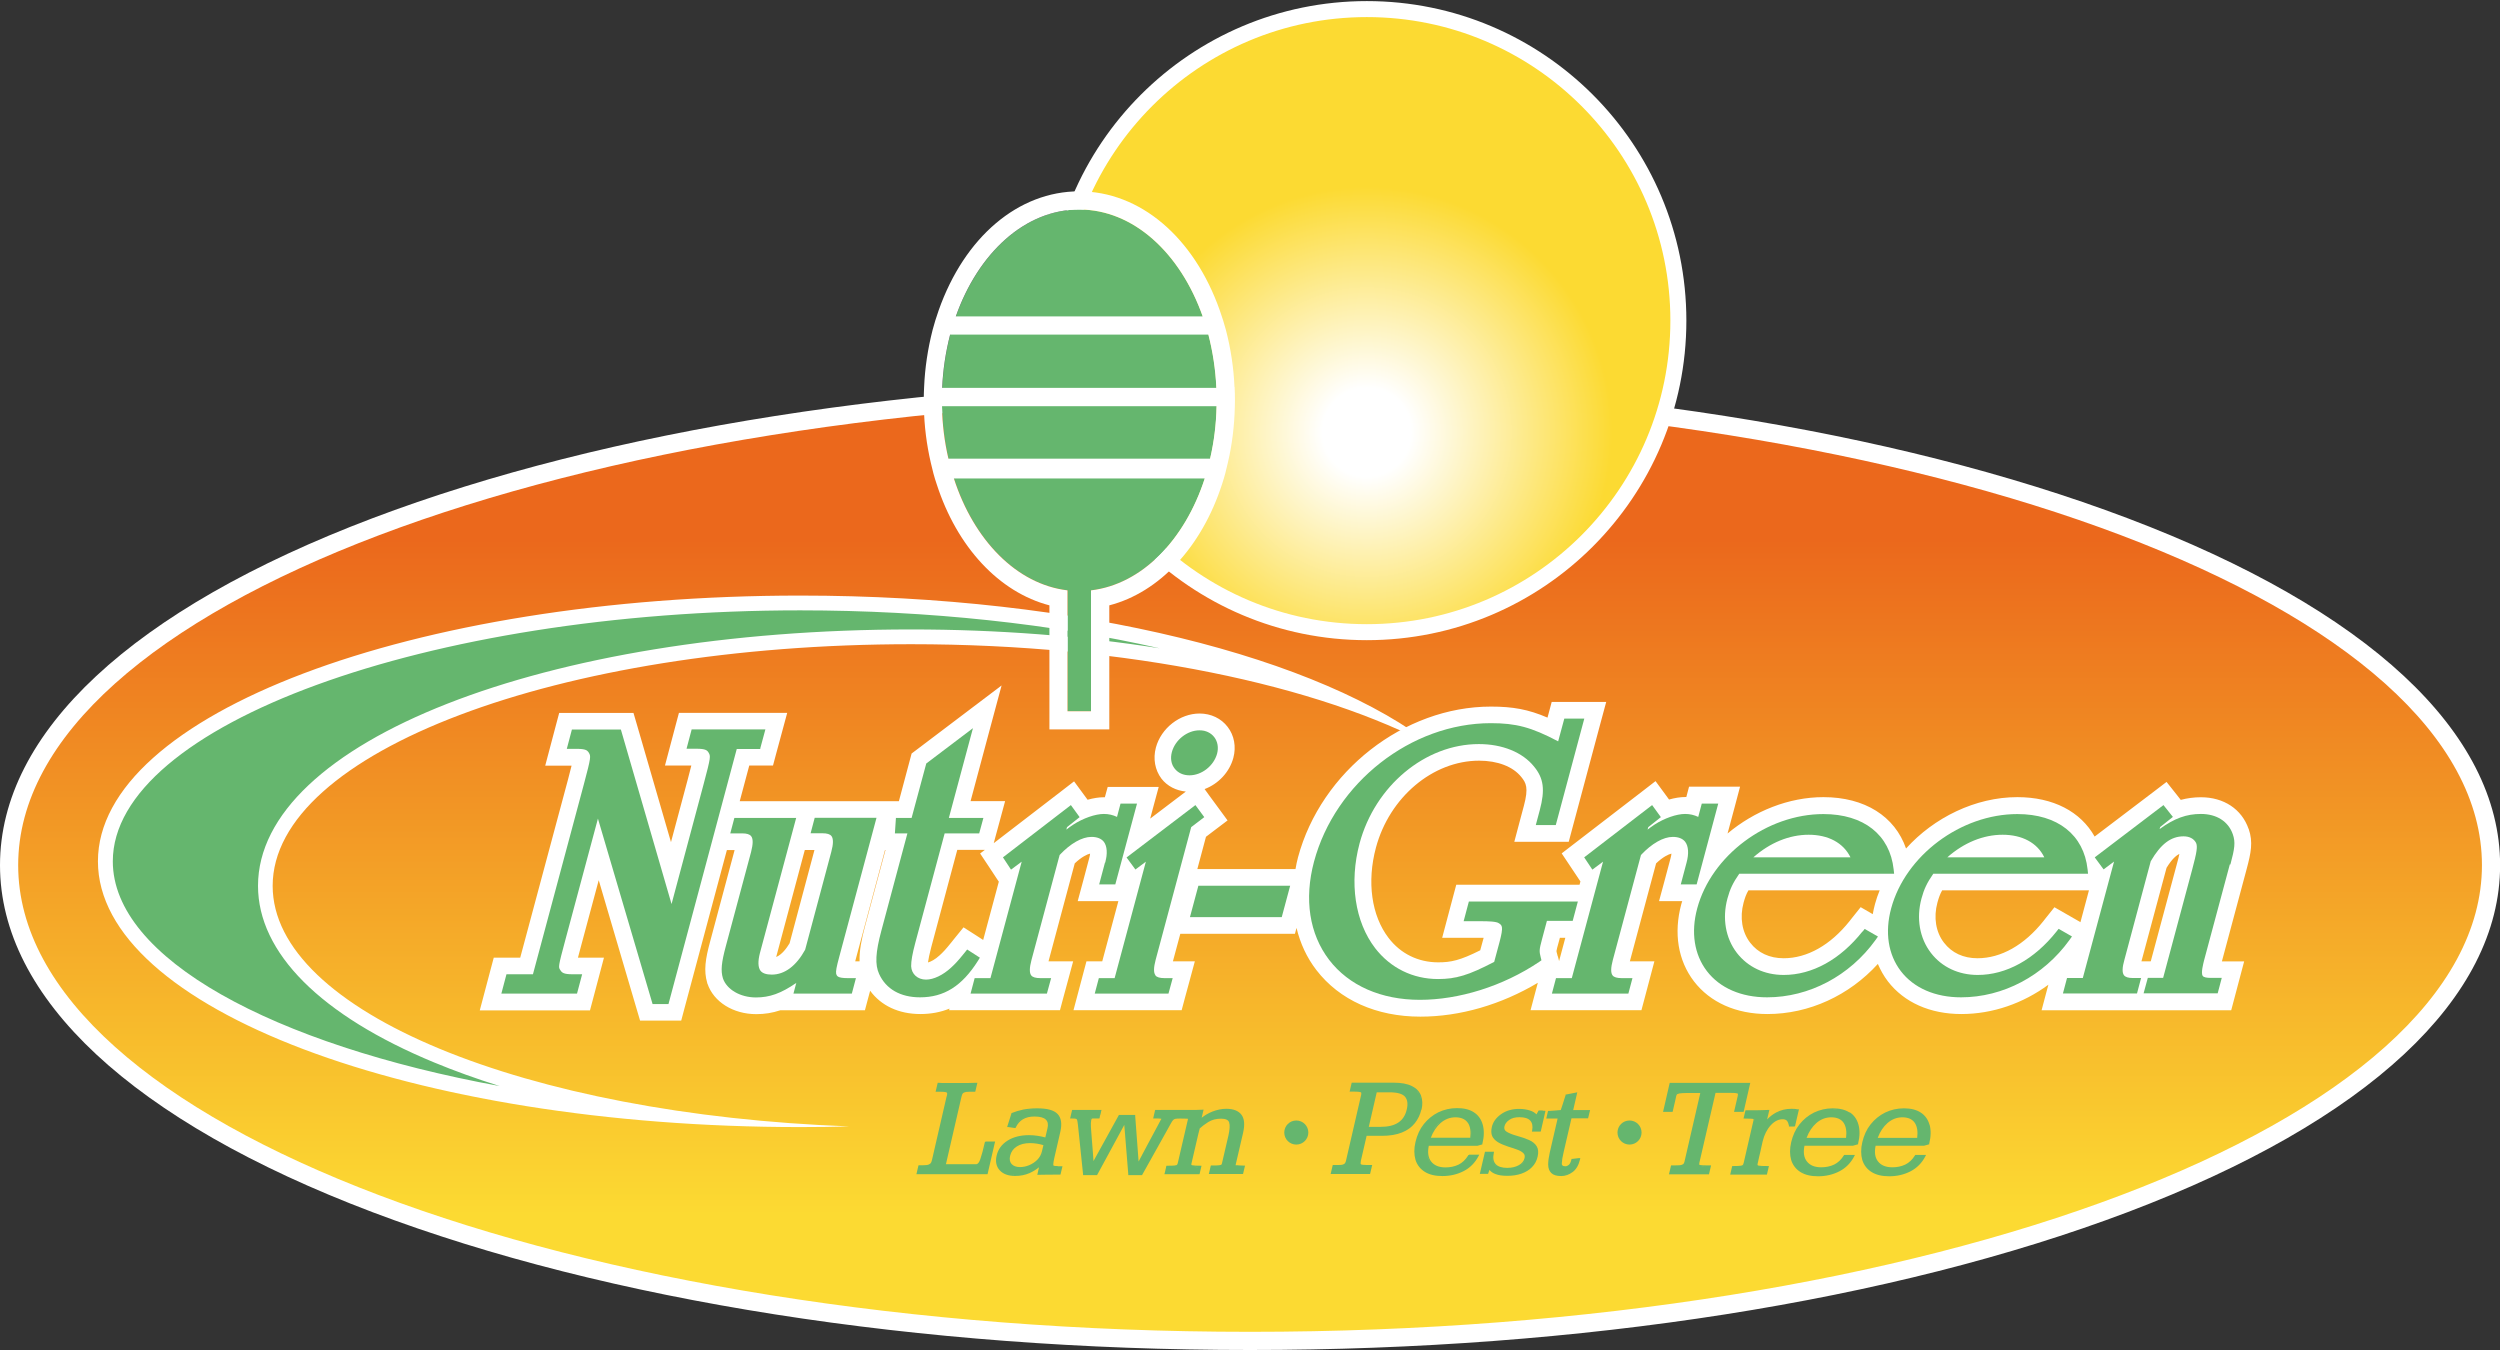 <svg width="250" height="135" viewBox="0 0 250 135" fill="none" xmlns="http://www.w3.org/2000/svg">
<rect x="0" y="0" width="250" height="135" fill="#333333" stroke="none"/>
<g clip-path="url(#clip0_25_9)">
<path d="M125.006 134.091C91.991 134.091 60.941 129.217 37.583 120.366C13.929 111.402 0.909 99.393 0.909 86.52C0.909 73.647 13.929 61.638 37.571 52.673C60.941 43.822 91.991 38.948 124.995 38.948C157.998 38.948 189.06 43.822 212.418 52.673C236.06 61.626 249.08 73.647 249.08 86.52C249.08 99.393 236.06 111.402 212.418 120.366C189.048 129.217 157.998 134.091 124.995 134.091H125.006Z" fill="url(#paint0_linear_25_9)"/>
<path d="M125.006 39.857C193.036 39.857 248.194 60.751 248.194 86.519C248.194 112.288 193.047 133.182 125.006 133.182C56.964 133.182 1.818 112.288 1.818 86.519C1.818 60.751 56.964 39.857 125.006 39.857ZM125.006 38.039C91.888 38.039 60.725 42.936 37.253 51.821C13.236 60.922 0 73.249 0 86.519C0 99.79 13.236 112.118 37.253 121.218C60.725 130.103 91.888 135 125.006 135C158.123 135 189.287 130.103 212.758 121.218C236.787 112.118 250.011 99.801 250.011 86.519C250.011 73.238 236.776 60.922 212.758 51.821C189.287 42.936 158.123 38.039 125.006 38.039Z" fill="white"/>
<path d="M136.685 63.217C153.89 63.217 167.837 49.269 167.837 32.063C167.837 14.857 153.89 0.909 136.685 0.909C119.48 0.909 105.533 14.857 105.533 32.063C105.533 49.269 119.48 63.217 136.685 63.217Z" fill="url(#paint1_radial_25_9)" stroke="white" stroke-width="1.6" stroke-miterlimit="10"/>
<path d="M64.542 111.322C33.651 108.697 10.543 98.404 10.543 86.133C10.543 71.885 41.718 60.296 80.027 60.296C100.863 60.296 120.438 63.864 133.515 69.727C121.893 65.875 106.873 63.671 91.15 63.671C55.533 63.671 26.551 74.839 26.551 88.576C26.551 98.688 41.922 107.413 64.553 111.311L64.542 111.322Z" fill="#65B66E"/>
<path d="M80.016 61.035C92.91 61.035 105.305 62.398 115.962 64.83C108.191 63.603 99.761 62.944 91.138 62.944C54.499 62.944 25.801 74.203 25.801 88.587C25.801 95.268 32.049 101.54 43.41 106.243C45.467 107.096 47.648 107.88 49.966 108.607C27.278 104.448 11.281 95.825 11.281 86.133C11.281 72.533 42.763 61.035 80.027 61.035M80.016 59.558C41.24 59.558 9.793 71.454 9.793 86.133C9.793 100.813 41.229 112.708 80.016 112.708C81.674 112.708 83.31 112.686 84.935 112.64C52.579 111.458 27.266 101.142 27.266 88.587C27.266 75.237 55.862 64.421 91.127 64.421C112.77 64.421 131.89 68.5 143.444 74.726C132.163 65.762 107.998 59.558 80.016 59.558Z" fill="white"/>
<path d="M121.665 40.039C121.665 40.232 121.665 40.425 121.665 40.618C121.631 42.448 121.404 44.209 121.018 45.867C120.87 46.549 120.688 47.208 120.484 47.844C118.484 54.014 114.19 58.434 109.111 59.036V71.124H106.76V59.036C101.681 58.434 97.387 54.014 95.399 47.844C95.183 47.208 95.001 46.549 94.853 45.867C94.467 44.209 94.24 42.448 94.206 40.618C94.194 40.425 94.194 40.232 94.194 40.039C94.194 39.618 94.206 39.198 94.228 38.789C94.308 36.926 94.592 35.142 95.024 33.46C95.194 32.836 95.387 32.233 95.592 31.643C97.83 25.303 102.511 20.951 107.93 20.951C113.349 20.951 118.041 25.303 120.279 31.643C120.484 32.233 120.677 32.836 120.847 33.46C121.279 35.142 121.563 36.926 121.643 38.789C121.665 39.198 121.677 39.618 121.677 40.039H121.665Z" fill="#65B66E"/>
<path d="M123.449 38.698C123.37 36.824 123.086 34.903 122.597 33.017C122.427 32.392 122.234 31.756 121.984 31.052C119.394 23.701 113.997 19.133 107.919 19.133C101.841 19.133 96.456 23.689 93.865 31.04C93.615 31.756 93.422 32.381 93.263 32.983C92.775 34.892 92.491 36.812 92.411 38.71C92.388 39.13 92.377 39.584 92.377 40.039C92.377 40.255 92.377 40.471 92.388 40.687C92.422 42.584 92.661 44.459 93.081 46.276C93.24 46.992 93.433 47.731 93.672 48.424C95.706 54.73 99.932 59.229 104.942 60.535V72.942H110.93V60.535C115.928 59.24 120.166 54.73 122.211 48.401C122.45 47.674 122.643 46.947 122.791 46.254C123.211 44.47 123.438 42.584 123.484 40.687C123.495 40.471 123.495 40.255 123.495 40.039C123.495 39.584 123.484 39.13 123.461 38.687L123.449 38.698ZM107.919 20.951C113.338 20.951 118.03 25.303 120.268 31.643H95.581C97.819 25.303 102.5 20.951 107.919 20.951ZM95.013 33.46H120.836C121.268 35.142 121.552 36.926 121.632 38.789H94.217C94.297 36.926 94.581 35.142 95.013 33.46ZM109.1 59.036V71.124H106.749V59.036C101.67 58.434 97.376 54.014 95.388 47.844H120.473C118.473 54.014 114.179 58.434 109.1 59.036ZM121.007 45.867H94.842C94.456 44.209 94.229 42.448 94.195 40.618H121.654C121.62 42.448 121.393 44.209 121.007 45.867Z" fill="white"/>
<path d="M224.858 82.884C224.165 80.907 222.381 79.725 220.086 79.725C219.393 79.725 218.723 79.816 218.075 79.987L217.666 79.464L216.655 78.192L215.36 79.18L209.464 83.656C208.066 81.168 205.328 79.714 201.738 79.714C197.534 79.714 193.399 81.759 190.604 84.85C189.491 81.634 186.48 79.714 182.345 79.714C178.868 79.714 175.426 81.112 172.756 83.35L173.449 80.771L174.006 78.669H168.905L168.632 79.703C168.632 79.703 168.552 79.703 168.518 79.703C168.03 79.703 167.473 79.793 166.905 79.953L166.564 79.487L165.553 78.112L164.201 79.157L157.407 84.384L156.169 85.338L157.032 86.633L157.85 87.86L158.043 88.144L157.953 88.474H145.626L145.296 89.712L144.774 91.678L144.217 93.78H148.125C148.216 93.78 148.296 93.78 148.364 93.78L148.023 95.03C146.001 96.041 145.103 96.234 143.819 96.234C141.82 96.234 140.059 95.37 138.855 93.791C137.15 91.564 136.673 88.19 137.594 84.759C138.946 79.725 143.285 76.067 147.909 76.067C149.761 76.067 151.295 76.658 152.124 77.692C152.613 78.294 152.874 78.771 152.386 80.589L151.988 82.077L151.431 84.179H156.873L157.203 82.941L160.054 72.295L160.622 70.193H155.169L154.84 71.431L154.749 71.761C152.817 70.931 151.272 70.659 149.091 70.659C140.4 70.659 132.106 77.146 129.8 85.736C129.698 86.122 129.618 86.508 129.55 86.906H119.734L120.597 83.679L121.449 83.032L122.756 82.043L121.79 80.725L120.904 79.521L120.461 78.907C121.824 78.396 122.949 77.226 123.335 75.783C123.631 74.681 123.426 73.545 122.767 72.692C122.12 71.84 121.097 71.352 119.961 71.352C117.984 71.352 116.11 72.817 115.587 74.76C115.292 75.874 115.496 76.999 116.144 77.862C116.723 78.612 117.598 79.055 118.586 79.157L118.552 79.18L115.019 81.861L115.303 80.793L115.871 78.691H110.77L110.486 79.725C110.486 79.725 110.407 79.725 110.372 79.725C109.884 79.725 109.327 79.816 108.759 79.975L108.418 79.51L107.407 78.135L106.055 79.18L99.375 84.316L99.523 83.759L99.943 82.214L100.511 80.112H97.057L98.898 73.238L100.159 68.545L96.285 71.477L91.615 75.01L91.161 75.351L91.013 75.908L89.888 80.123H73.972L74.926 76.555H77.3L77.63 75.317L78.153 73.385L78.721 71.284H67.894L67.564 72.522L67.053 74.454L66.496 76.555H69.132C69.018 77.033 68.859 77.578 68.768 77.964L67.098 84.213L63.701 72.499L63.349 71.295H55.919L55.589 72.533L55.078 74.465L54.522 76.567H57.157C57.044 77.044 56.896 77.589 56.794 77.976L52.022 95.768H49.375L49.045 97.007L48.534 98.938L47.977 101.04H58.998L59.327 99.802L59.839 97.87L60.395 95.768H57.794C57.907 95.336 58.043 94.825 58.157 94.405L59.873 88.019L63.656 100.87L64.008 102.062H68.121L68.45 100.824L72.688 85.008H73.46L71.006 94.177C70.541 95.893 70.359 97.063 70.722 98.29V98.325L70.745 98.359C71.359 100.188 73.313 101.415 75.63 101.415C76.471 101.415 77.244 101.29 78.028 101.029H86.492L86.821 99.79L87.014 99.074C88.105 100.563 89.866 101.404 92.036 101.404C93.092 101.404 94.058 101.222 94.956 100.858L94.91 101.017H105.998L106.328 99.779L106.748 98.234L107.316 96.132H104.851L107.475 86.338C108.157 85.69 108.714 85.429 109.009 85.361C108.998 85.486 108.975 85.633 108.918 85.827L108.339 88.008L107.771 90.11H111.838L110.225 96.132H108.646L108.316 97.37L107.907 98.915L107.35 101.017H118.166L118.496 99.779L118.916 98.234L119.484 96.132H117.291L118.03 93.382H129.493L129.652 92.791C130.027 94.337 130.675 95.757 131.64 97.007C133.947 100.006 137.639 101.665 142.036 101.665C146.012 101.665 150.125 100.46 153.783 98.279L153.613 98.915L153.056 101.017H164.144L164.474 99.779L164.883 98.234L165.439 96.132H162.986L165.61 86.338C166.292 85.69 166.848 85.429 167.144 85.361C167.132 85.486 167.11 85.633 167.053 85.827L166.473 88.008L165.905 90.11H168.223C168.189 90.212 168.155 90.303 168.132 90.405C167.348 93.314 167.803 96.052 169.393 98.131C171.018 100.245 173.619 101.404 176.744 101.404C180.902 101.404 184.912 99.552 187.787 96.393C188.048 97.007 188.377 97.597 188.786 98.131C190.411 100.245 193.013 101.404 196.137 101.404C199.261 101.404 202.306 100.336 204.84 98.472L204.715 98.927L204.158 101.029H223.12L223.449 99.79L223.858 98.245L224.415 96.143H222.188L224.665 86.906C225.096 85.293 225.324 84.213 224.869 82.895L224.858 82.884ZM110.634 85.19C110.634 84.952 110.611 84.736 110.554 84.554C110.611 84.736 110.634 84.963 110.634 85.19ZM110.6 85.736C110.577 85.906 110.543 86.065 110.497 86.247C110.543 86.065 110.577 85.895 110.6 85.736ZM118.234 73.647C118.734 73.26 119.336 73.022 119.95 73.022C120.257 73.022 120.541 73.079 120.791 73.204C120.541 73.09 120.257 73.022 119.95 73.022C119.336 73.022 118.734 73.26 118.234 73.647C117.984 73.84 117.768 74.079 117.587 74.34C117.768 74.079 117.984 73.851 118.234 73.647ZM117.45 76.851C117.303 76.658 117.2 76.43 117.155 76.18C117.212 76.419 117.303 76.658 117.45 76.851C117.587 77.033 117.757 77.158 117.95 77.271C117.757 77.158 117.587 77.021 117.45 76.851ZM108.884 81.691C108.35 81.873 107.793 82.145 107.316 82.463C107.805 82.145 108.35 81.884 108.884 81.691ZM91.115 96.609C91.115 96.893 91.229 97.12 91.377 97.336C91.229 97.132 91.127 96.893 91.115 96.609ZM92.604 97.95C92.797 97.95 92.99 97.927 93.206 97.87C93.001 97.927 92.797 97.95 92.604 97.95ZM99.886 88.156L98.318 93.996L97.614 93.541L96.353 92.734L95.41 93.893L95.194 94.166C94.501 95.03 94.297 95.223 93.967 95.529C93.501 95.961 93.07 96.177 92.797 96.245C92.842 95.904 92.945 95.416 93.126 94.712L95.728 84.986H98.489L98.012 85.349L98.875 86.645L99.682 87.872L99.875 88.156H99.886ZM75.119 83.611C74.971 83.418 74.687 83.327 74.222 83.327C74.676 83.327 74.971 83.418 75.119 83.611ZM81.05 84.997H81.447L78.959 94.325C78.664 94.814 78.198 95.461 77.618 95.7L80.481 84.997H81.05ZM70.643 75.044C70.518 74.965 70.313 74.908 69.95 74.885C70.313 74.908 70.507 74.965 70.643 75.044ZM55.998 96.995C55.942 96.927 55.908 96.87 55.885 96.779C55.908 96.87 55.942 96.916 55.998 96.995ZM58.657 75.044C58.759 75.101 58.816 75.181 58.861 75.26C58.805 75.181 58.748 75.101 58.657 75.044ZM85.526 96.132C85.526 96.132 85.526 96.086 85.537 96.064L88.502 84.997H88.548L86.503 92.621C86.151 93.927 85.924 95.086 85.957 96.132H85.514H85.526ZM186.06 90.724L185.162 91.848L184.958 92.11C183.049 94.507 180.72 95.825 178.368 95.825C176.96 95.825 175.801 95.291 175.017 94.268C174.199 93.212 173.96 91.746 174.358 90.269C174.494 89.769 174.619 89.417 174.846 89.031H187.968C187.787 89.474 187.628 89.928 187.503 90.394C187.412 90.735 187.332 91.087 187.275 91.417L186.06 90.712V90.724ZM186.253 93.144C184.867 94.893 183.242 96.154 181.527 96.859C183.242 96.166 184.856 94.905 186.253 93.144ZM208.021 92.201L206.691 91.439L205.442 90.724L204.544 91.848L204.34 92.11C202.431 94.507 200.102 95.825 197.75 95.825C196.342 95.825 195.183 95.291 194.399 94.268C193.581 93.212 193.342 91.746 193.74 90.269C193.876 89.769 194.001 89.417 194.217 89.031H208.896L208.043 92.223L208.009 92.201H208.021ZM219.689 84.441C219.711 84.543 219.723 84.668 219.711 84.838C219.711 84.679 219.711 84.554 219.689 84.441ZM219.632 85.44C219.586 85.69 219.518 85.986 219.416 86.349C219.507 85.986 219.575 85.69 219.632 85.44ZM195.626 82.986C196.569 82.486 197.557 82.089 198.591 81.816C199.273 81.634 199.977 81.509 200.681 81.441C199.977 81.509 199.284 81.634 198.591 81.816C197.569 82.089 196.569 82.486 195.626 82.986C195.001 83.327 194.399 83.702 193.831 84.134C194.399 83.713 195.001 83.327 195.626 82.986ZM181.277 81.441C180.572 81.509 179.879 81.634 179.186 81.816C179.868 81.634 180.572 81.509 181.277 81.441ZM155.771 95.632L155.703 95.359C155.68 95.257 155.646 95.177 155.646 95.098C155.646 95.007 155.783 94.541 155.828 94.371L155.987 93.78H156.532L155.908 96.109L155.783 95.62L155.771 95.632ZM149.954 94.2C150.159 93.416 150.227 93.007 150.204 92.757C150.227 93.007 150.17 93.416 149.954 94.2ZM140.286 97.109C141.354 97.631 142.536 97.904 143.808 97.904C144.933 97.904 145.83 97.756 146.989 97.325C147.444 97.154 147.943 96.927 148.523 96.654C147.955 96.927 147.455 97.154 146.989 97.325C145.842 97.768 144.933 97.904 143.808 97.904C142.547 97.904 141.354 97.631 140.286 97.109C139.752 96.847 139.252 96.518 138.786 96.143C139.252 96.529 139.752 96.847 140.286 97.109ZM153.988 73.26C154.544 73.499 155.146 73.783 155.828 74.147C155.158 73.794 154.556 73.499 153.988 73.26C153.419 73.022 152.908 72.84 152.386 72.704C152.897 72.84 153.419 73.022 153.988 73.26ZM167.269 83.668C167.837 83.668 168.257 83.838 168.507 84.156C168.257 83.827 167.837 83.668 167.269 83.668ZM170.688 97.097C170.052 96.268 169.654 95.302 169.484 94.234C169.643 95.302 170.052 96.268 170.688 97.097ZM216.655 86.781C217.2 85.895 217.621 85.543 217.939 85.395C217.882 85.668 217.791 86.031 217.655 86.52L215.076 96.132H214.144L216.655 86.781Z" fill="white"/>
<path d="M76.016 74.874L76.539 72.942H69.165L68.654 74.874H69.665C70.552 74.874 70.722 75.033 70.858 75.26C71.063 75.612 71.097 75.669 70.37 78.385L67.155 90.405L62.088 72.954H57.191L56.68 74.885H57.691C58.577 74.885 58.747 75.044 58.884 75.272C59.088 75.624 59.122 75.681 58.395 78.396L53.294 97.427H50.647L50.136 99.358H57.702L58.214 97.427H57.248C56.362 97.427 56.191 97.268 56.032 97.007C55.828 96.722 55.805 96.7 56.543 93.962L59.793 81.861L65.257 100.404H66.848L73.676 74.897H76.062L76.016 74.874Z" fill="#65B66E"/>
<path d="M83.617 97.393C83.571 97.12 83.639 96.734 83.935 95.643L87.65 81.782H81.469L81.06 83.327H82.253C82.708 83.327 83.003 83.418 83.151 83.611C83.344 83.872 83.344 84.395 83.128 85.19L80.515 94.973C79.617 96.597 78.47 97.461 77.175 97.461C76.629 97.461 76.243 97.325 76.05 97.075C75.8 96.745 75.777 96.132 75.993 95.302L79.617 81.793H73.437L73.028 83.338H74.221C74.675 83.338 74.971 83.429 75.118 83.622C75.323 83.884 75.311 84.406 75.107 85.202L72.585 94.609C72.142 96.257 72.062 97.063 72.29 97.825C72.664 98.949 74.028 99.745 75.596 99.745C76.959 99.745 78.095 99.347 79.629 98.29L79.345 99.358H85.184L85.593 97.813H84.775C83.753 97.813 83.685 97.597 83.628 97.404L83.617 97.393Z" fill="#65B66E"/>
<path d="M97.988 95.768L96.716 94.95L96.5 95.223C95.773 96.12 95.523 96.382 95.114 96.757C94.307 97.506 93.364 97.961 92.603 97.961C91.762 97.961 91.149 97.404 91.115 96.62C91.115 96.086 91.228 95.416 91.524 94.302L94.466 83.338H97.92L98.34 81.793H94.886L97.295 72.817L92.626 76.351L91.16 81.793H89.592L89.49 83.338H90.74L88.138 93.064C87.547 95.257 87.49 96.472 87.911 97.393C88.592 98.904 90.047 99.733 92.001 99.733C94.409 99.733 96.193 98.609 97.784 96.098L97.988 95.768Z" fill="#65B66E"/>
<path d="M110.497 86.258L109.917 88.439H111.531L113.701 80.361H112.053L111.701 81.691C111.292 81.498 110.872 81.395 110.383 81.395C109.531 81.395 108.304 81.827 107.327 82.463C107.077 82.622 106.884 82.77 106.634 82.963L106.702 82.713L107.963 81.713L107.088 80.509L100.295 85.735L101.101 86.963L102.169 86.167L99.045 97.813H97.466L97.057 99.358H104.691L105.112 97.813H104.032C103.567 97.813 103.26 97.722 103.123 97.54C102.93 97.29 102.942 96.779 103.146 96.006L105.964 85.497C107.043 84.349 108.202 83.69 109.145 83.69C109.713 83.69 110.133 83.861 110.383 84.179C110.713 84.611 110.769 85.361 110.519 86.269L110.497 86.258Z" fill="#65B66E"/>
<path d="M115.541 97.518C115.348 97.268 115.36 96.757 115.564 95.984L119.12 82.713L120.427 81.714L119.541 80.509L112.656 85.747L113.542 86.951L114.587 86.167L111.463 97.813H109.884L109.475 99.358H116.848L117.268 97.813H116.45C115.984 97.813 115.678 97.722 115.541 97.54V97.518Z" fill="#65B66E"/>
<path d="M118.949 77.532C120.176 77.532 121.381 76.578 121.71 75.362C121.869 74.76 121.767 74.158 121.426 73.715C121.085 73.272 120.563 73.033 119.949 73.033C118.722 73.033 117.518 73.988 117.188 75.203C117.018 75.828 117.12 76.408 117.461 76.851C117.802 77.294 118.324 77.532 118.949 77.532Z" fill="#65B66E"/>
<path d="M118.995 91.712H128.175L129.016 88.576H119.836L118.995 91.712Z" fill="#65B66E"/>
<path d="M157.793 90.155H146.886L146.364 92.121H148.102C148.806 92.121 149.647 92.144 149.886 92.325C150.204 92.53 150.374 92.643 149.954 94.2L149.42 96.188C146.829 97.54 145.602 97.904 143.807 97.904C141.285 97.904 139.047 96.802 137.513 94.814C135.491 92.177 134.912 88.258 135.957 84.338C137.502 78.589 142.512 74.408 147.886 74.408C150.238 74.408 152.249 75.226 153.396 76.646C154.373 77.828 154.521 78.975 153.976 81.02L153.578 82.509H155.577L158.429 71.863H156.43L155.816 74.135C153.123 72.715 151.601 72.317 149.079 72.317C141.115 72.317 133.514 78.271 131.401 86.167C130.401 89.917 130.935 93.393 132.912 95.984C134.889 98.563 138.116 99.983 141.99 99.983C145.864 99.983 150.272 98.642 153.919 96.188L154.146 96.029L154.078 95.757C153.919 95.12 153.907 95.018 154.203 93.916L154.691 92.087H157.27L157.793 90.121V90.155Z" fill="#65B66E"/>
<path d="M168.052 88.439H169.665L171.824 80.361H170.177L169.824 81.691C169.415 81.498 168.995 81.395 168.507 81.395C167.654 81.395 166.427 81.827 165.45 82.463C165.2 82.622 165.007 82.77 164.757 82.963L164.826 82.713L166.087 81.713L165.212 80.509L158.418 85.735L159.236 86.963L160.304 86.167L157.18 97.813H155.6L155.191 99.358H162.837L163.246 97.813H162.167C161.701 97.813 161.395 97.722 161.258 97.54C161.065 97.29 161.076 96.779 161.281 96.006L164.098 85.497C165.178 84.349 166.337 83.69 167.28 83.69C167.848 83.69 168.268 83.861 168.518 84.179C168.847 84.611 168.904 85.361 168.654 86.269L168.075 88.451L168.052 88.439Z" fill="#65B66E"/>
<path d="M186.252 93.143C184.026 95.95 181.231 97.495 178.368 97.495C176.448 97.495 174.789 96.711 173.687 95.291C172.551 93.814 172.21 91.825 172.744 89.849C173.005 88.894 173.289 88.292 173.926 87.372H189.411L189.365 86.94C188.99 83.475 186.366 81.407 182.344 81.407C176.686 81.407 171.142 85.554 169.722 90.837C169.074 93.234 169.427 95.461 170.688 97.109C171.983 98.802 174.13 99.733 176.709 99.733C180.913 99.733 184.969 97.586 187.548 94.007L187.797 93.655L186.468 92.893L186.264 93.155L186.252 93.143ZM175.334 85.736C176.993 84.27 178.924 83.475 180.867 83.475C182.81 83.475 184.332 84.27 185.048 85.736H175.334Z" fill="#65B66E"/>
<path d="M207.191 93.643L205.862 92.882L205.657 93.143C203.431 95.95 200.624 97.495 197.773 97.495C195.853 97.495 194.183 96.711 193.092 95.291C191.956 93.814 191.615 91.825 192.149 89.849C192.41 88.894 192.694 88.292 193.331 87.372H208.804L208.759 86.94C208.384 83.475 205.76 81.407 201.738 81.407C196.08 81.407 190.536 85.554 189.116 90.837C188.468 93.234 188.82 95.461 190.081 97.109C191.376 98.802 193.524 99.733 196.103 99.733C200.306 99.733 204.362 97.586 206.941 94.007L207.191 93.655V93.643ZM194.728 85.736C196.387 84.27 198.318 83.475 200.261 83.475C202.204 83.475 203.726 84.27 204.43 85.736H194.717H194.728Z" fill="#65B66E"/>
<path d="M223.039 86.451C223.471 84.85 223.562 84.225 223.278 83.418C222.823 82.134 221.664 81.395 220.085 81.395C218.665 81.395 217.438 81.827 215.961 82.907L216.018 82.702L217.29 81.691L216.347 80.509L209.474 85.736L210.36 86.94L211.405 86.156L208.281 97.802H206.702L206.293 99.347H213.7L214.109 97.802H213.291C212.837 97.802 212.53 97.711 212.394 97.518C212.201 97.268 212.223 96.734 212.439 95.984L215.075 86.122C216.075 84.406 217.086 83.634 218.358 83.634C218.949 83.634 219.392 83.872 219.608 84.293C219.767 84.634 219.688 85.224 219.222 86.94L216.313 97.79H214.78L214.359 99.336H221.767L222.176 97.79H221.131C220.653 97.79 220.381 97.734 220.278 97.597C220.063 97.325 220.335 96.336 220.415 96.007L222.982 86.44L223.039 86.451Z" fill="#65B66E"/>
<path d="M98.592 114.174H98.501L98.478 114.253C98.319 114.958 98.171 115.514 98.035 115.901C97.921 116.253 97.774 116.423 97.615 116.423H94.593L96.149 109.674C96.172 109.572 96.206 109.481 96.24 109.402C96.274 109.333 96.331 109.277 96.433 109.243C96.535 109.197 96.706 109.174 96.944 109.174H97.524L97.546 109.095L97.706 108.413L97.74 108.277H97.603C97.115 108.3 96.649 108.3 96.206 108.3H94.877C94.752 108.3 94.638 108.3 94.524 108.3H94.183C94.07 108.3 93.968 108.288 93.865 108.277H93.775L93.752 108.356L93.593 109.038L93.559 109.174H94.047C94.57 109.174 94.661 109.243 94.672 109.254C94.695 109.277 94.74 109.333 94.706 109.481C94.706 109.515 94.683 109.549 94.683 109.583C94.672 109.618 94.661 109.663 94.649 109.697L93.207 115.957C93.184 116.071 93.15 116.173 93.104 116.264C93.07 116.332 93.002 116.4 92.888 116.446C92.775 116.503 92.57 116.525 92.298 116.525H91.855L91.832 116.605L91.673 117.287L91.639 117.423H98.751L98.773 117.344L99.478 114.287L99.512 114.151H98.58L98.592 114.174ZM98.592 114.287C98.512 114.639 98.433 114.958 98.353 115.23C98.421 114.958 98.501 114.639 98.592 114.287ZM97.785 116.503C97.785 116.503 97.683 116.537 97.626 116.537C97.626 116.537 97.728 116.525 97.785 116.503ZM96.41 109.163C96.353 109.186 96.297 109.22 96.263 109.254C96.308 109.22 96.353 109.186 96.41 109.163C96.524 109.106 96.717 109.084 96.967 109.084C96.717 109.084 96.535 109.106 96.41 109.163ZM96.444 108.413C96.365 108.413 96.297 108.413 96.217 108.413C96.285 108.413 96.365 108.413 96.444 108.413ZM94.536 108.402C94.649 108.402 94.774 108.402 94.888 108.402C94.763 108.402 94.649 108.402 94.536 108.402ZM94.536 109.106C94.649 109.129 94.729 109.152 94.763 109.197C94.786 109.22 94.786 109.243 94.797 109.265C94.786 109.243 94.774 109.22 94.763 109.197C94.729 109.163 94.649 109.129 94.536 109.106ZM93.332 116.003C93.32 116.06 93.297 116.116 93.275 116.162C93.297 116.105 93.32 116.06 93.332 116.003ZM92.843 116.594C92.843 116.594 92.922 116.571 92.957 116.56C92.922 116.571 92.888 116.582 92.843 116.594Z" fill="#65B66E"/>
<path d="M105.761 116.605C105.59 116.605 105.454 116.605 105.386 116.571C105.375 116.571 105.329 116.56 105.329 116.446C105.329 116.321 105.363 116.105 105.431 115.799L106.034 113.174C106.215 112.379 106.124 111.777 105.761 111.402C105.397 111.015 104.727 110.833 103.705 110.833C103.205 110.833 102.739 110.879 102.318 110.958C101.898 111.049 101.512 111.163 101.182 111.299L101.137 111.322V111.367L100.751 112.583L100.717 112.708H100.842L101.466 112.799H101.546L101.58 112.742C101.921 112.015 102.534 111.652 103.443 111.652C103.989 111.652 104.375 111.754 104.579 111.958C104.784 112.151 104.841 112.435 104.75 112.822L104.534 113.742C104.284 113.674 104.023 113.628 103.773 113.583C103.477 113.538 103.182 113.515 102.898 113.515C102.034 113.515 101.307 113.708 100.739 114.072C100.16 114.447 99.796 114.946 99.66 115.571C99.524 116.151 99.626 116.651 99.967 117.026C100.308 117.401 100.819 117.594 101.512 117.594C102.034 117.594 102.512 117.503 102.955 117.31C103.284 117.162 103.602 116.969 103.898 116.73L103.761 117.344L103.727 117.48H103.864L104.557 117.469H105.295V117.457C105.363 117.457 105.443 117.457 105.522 117.457C105.59 117.457 105.67 117.457 105.738 117.457C105.806 117.457 105.886 117.457 105.954 117.457H106.045L106.068 117.378L106.215 116.764L106.249 116.628H105.795L105.761 116.605ZM105.636 116.708C105.568 116.708 105.511 116.708 105.465 116.696C105.511 116.696 105.579 116.696 105.636 116.708ZM105.329 115.776C105.261 116.094 105.216 116.321 105.227 116.446C105.227 116.48 105.238 116.503 105.25 116.526C105.25 116.503 105.227 116.48 105.227 116.446C105.227 116.321 105.261 116.094 105.329 115.776ZM104.091 114.344C103.966 114.31 103.841 114.287 103.727 114.265C103.67 114.265 103.602 114.253 103.545 114.242C103.602 114.242 103.659 114.253 103.727 114.265C103.852 114.287 103.966 114.31 104.091 114.344ZM101.16 116.401C100.978 116.196 100.932 115.924 101.012 115.583C101.103 115.185 101.319 114.878 101.671 114.651C102.023 114.424 102.478 114.31 103.011 114.31C103.239 114.31 103.477 114.333 103.705 114.367C103.909 114.401 104.125 114.447 104.341 114.515L104.204 115.094C104.125 115.446 103.966 115.742 103.727 115.98C103.489 116.219 103.205 116.401 102.898 116.526C102.591 116.651 102.284 116.708 102 116.708C101.625 116.708 101.353 116.605 101.16 116.401ZM103.807 116.06C103.932 115.935 104.045 115.799 104.125 115.64C104.204 115.48 104.273 115.31 104.318 115.128C104.273 115.31 104.216 115.492 104.125 115.64C104.045 115.799 103.932 115.935 103.807 116.06C103.636 116.23 103.443 116.355 103.25 116.469C103.455 116.355 103.648 116.23 103.807 116.06ZM103.011 114.197C103.068 114.197 103.125 114.197 103.193 114.197C103.136 114.197 103.08 114.197 103.011 114.197ZM100.898 115.549C100.876 115.639 100.864 115.73 100.864 115.821C100.864 115.73 100.876 115.651 100.898 115.549C100.91 115.492 100.932 115.446 100.944 115.401C100.932 115.446 100.91 115.503 100.898 115.549ZM102.455 116.764C102.296 116.798 102.148 116.81 102 116.81C102.148 116.81 102.307 116.798 102.455 116.764ZM101.75 111.22C101.932 111.163 102.137 111.118 102.341 111.072C102.762 110.981 103.216 110.947 103.705 110.947C103.216 110.947 102.762 110.993 102.341 111.072C102.137 111.118 101.932 111.163 101.75 111.22ZM101.478 112.697C101.83 111.924 102.489 111.549 103.432 111.549C102.489 111.549 101.83 111.936 101.478 112.697ZM103.307 113.64C103.159 113.64 103.023 113.628 102.875 113.628C103.023 113.628 103.159 113.628 103.307 113.64ZM100.773 114.151C100.842 114.106 100.921 114.072 101.001 114.038C100.932 114.072 100.853 114.106 100.773 114.151ZM100.024 116.946C99.865 116.764 99.762 116.571 99.717 116.344C99.762 116.571 99.865 116.776 100.024 116.946C100.183 117.128 100.387 117.253 100.626 117.344C100.387 117.253 100.183 117.117 100.024 116.946ZM101.023 117.446C101.171 117.469 101.319 117.48 101.489 117.48C101.319 117.48 101.171 117.48 101.023 117.446ZM101.671 117.469C101.978 117.457 102.273 117.412 102.557 117.321C102.284 117.401 101.978 117.446 101.671 117.469ZM105.261 117.332C105.011 117.332 104.761 117.332 104.523 117.344C104.761 117.344 105.011 117.344 105.261 117.332Z" fill="#65B66E"/>
<path d="M123.642 116.548C123.642 116.548 123.586 116.537 123.574 116.526C123.574 116.526 123.563 116.503 123.574 116.446L124.313 113.265C124.494 112.458 124.438 111.856 124.142 111.47C123.847 111.083 123.336 110.879 122.631 110.879C122.165 110.879 121.688 110.981 121.222 111.163C120.859 111.311 120.495 111.515 120.166 111.776L120.325 111.106L120.359 110.97H120.223C120.018 110.97 119.814 110.981 119.598 110.993C119.382 110.993 119.166 110.993 118.939 110.993C118.791 110.993 118.655 110.993 118.507 110.993H117.962C117.803 110.993 117.632 110.993 117.473 110.993C117.246 110.993 117.019 110.993 116.792 110.993C116.598 110.993 116.405 110.993 116.201 110.993C115.996 110.993 115.803 110.993 115.61 110.993H115.519L115.496 111.072L115.349 111.708L115.315 111.845H115.451C115.746 111.845 115.962 111.845 116.076 111.867C116.11 111.867 116.121 111.867 116.133 111.879V111.913C116.133 111.913 116.099 111.958 116.076 111.992C116.076 111.992 116.053 112.026 115.883 112.356C115.769 112.583 115.61 112.867 115.428 113.208C115.247 113.549 115.053 113.912 114.849 114.287C114.644 114.662 114.463 115.026 114.281 115.355L113.86 116.151L113.52 111.595V111.492H111.895L111.861 111.549L109.35 116.105L109.293 115.299C109.271 114.969 109.248 114.64 109.214 114.31C109.191 113.969 109.168 113.685 109.146 113.435C109.123 113.185 109.1 112.935 109.089 112.663C109.077 112.401 109.089 112.174 109.123 112.004C109.146 111.901 109.18 111.867 109.18 111.867C109.18 111.867 109.214 111.845 109.339 111.845C109.396 111.845 109.464 111.845 109.543 111.845C109.634 111.845 109.736 111.845 109.85 111.845H109.941L109.964 111.765L109.986 111.663V111.617C109.986 111.617 110.02 111.504 110.043 111.447C110.055 111.379 110.077 111.322 110.089 111.265L110.111 111.174V111.129L110.157 110.993H110.02C109.736 110.993 109.475 110.993 109.225 110.993C108.975 110.993 108.771 110.993 108.612 110.993C108.487 110.993 108.362 110.993 108.214 110.993H108.078H107.771C107.612 110.993 107.464 110.993 107.305 110.993H107.214L107.192 111.072L107.044 111.708L107.01 111.845H107.146C107.419 111.845 107.544 111.867 107.601 111.879C107.657 111.901 107.691 111.936 107.714 112.004C107.737 112.095 107.771 112.265 107.794 112.492L108.305 117.412V117.514H109.702L109.736 117.457L112.429 112.492L112.827 117.412V117.514H114.201L114.235 117.457L116.678 113.083C116.86 112.765 116.996 112.526 117.087 112.345C117.178 112.174 117.257 112.061 117.326 111.992C117.394 111.936 117.462 111.89 117.553 111.879C117.655 111.856 117.814 111.856 118.019 111.856H118.11C118.416 111.856 118.621 111.856 118.723 111.867C118.768 111.867 118.791 111.89 118.791 111.89C118.791 111.89 118.791 111.901 118.791 111.936L117.78 116.298C117.757 116.378 117.735 116.435 117.701 116.48C117.701 116.492 117.644 116.526 117.473 116.548C117.326 116.571 117.076 116.571 116.735 116.571H116.644L116.621 116.651L116.598 116.73V116.787L116.553 116.935V116.969L116.508 117.151V117.185L116.474 117.287L116.439 117.423H116.576C116.837 117.423 117.098 117.423 117.371 117.423C117.644 117.423 117.95 117.423 118.291 117.423C118.621 117.423 118.916 117.423 119.143 117.423C119.382 117.423 119.609 117.423 119.859 117.423H119.95L119.973 117.344L120.12 116.707L120.155 116.571H120.018C119.655 116.571 119.393 116.56 119.234 116.526C119.2 116.526 119.166 116.503 119.143 116.48C119.132 116.458 119.132 116.423 119.143 116.367L119.723 113.867C119.768 113.685 119.814 113.503 119.848 113.333L119.973 112.844C120.189 112.64 120.484 112.424 120.836 112.197C121.188 111.981 121.62 111.867 122.097 111.867C122.574 111.867 122.836 111.992 122.915 112.242C123.006 112.526 122.972 112.981 122.836 113.583L122.199 116.321C122.188 116.389 122.165 116.435 122.131 116.469C122.131 116.469 122.097 116.503 121.915 116.526C121.768 116.548 121.518 116.548 121.177 116.548H121.086L121.063 116.628L120.916 117.264L120.882 117.401H121.018C121.291 117.401 121.552 117.401 121.825 117.401C122.097 117.401 122.393 117.401 122.733 117.401C123.052 117.401 123.324 117.401 123.54 117.401C123.756 117.401 123.983 117.401 124.21 117.401H124.301L124.324 117.321L124.472 116.685L124.506 116.56H124.369C124.017 116.548 123.767 116.537 123.631 116.514L123.642 116.548ZM122.631 110.993C123.302 110.993 123.779 111.174 124.063 111.538C123.79 111.174 123.313 110.993 122.631 110.993ZM121.257 111.277C120.802 111.458 120.382 111.731 119.984 112.072C120.382 111.731 120.802 111.47 121.257 111.277ZM118.303 117.321C118.382 117.321 118.462 117.321 118.53 117.321C118.45 117.321 118.382 117.321 118.303 117.321ZM118.928 111.118C118.791 111.118 118.643 111.118 118.496 111.118C118.643 111.118 118.78 111.118 118.928 111.118ZM117.803 111.765C117.735 111.765 117.689 111.765 117.632 111.776C117.678 111.776 117.735 111.776 117.803 111.765ZM116.212 111.981C116.212 111.981 116.235 111.936 116.246 111.913C116.246 111.879 116.246 111.845 116.212 111.822C116.235 111.845 116.246 111.879 116.246 111.913C116.246 111.936 116.224 111.958 116.212 111.981ZM115.451 111.765C115.758 111.765 115.962 111.765 116.087 111.788C115.974 111.776 115.758 111.765 115.451 111.765ZM115.519 113.288C115.61 113.117 115.69 112.958 115.769 112.822C115.69 112.969 115.61 113.117 115.519 113.288C115.428 113.458 115.337 113.628 115.235 113.81C115.326 113.628 115.428 113.458 115.519 113.288ZM108.589 111.14C108.589 111.14 108.68 111.14 108.725 111.14C108.68 111.14 108.623 111.14 108.589 111.14ZM109.248 116.151C109.259 116.321 109.271 116.423 109.271 116.48C109.271 116.423 109.271 116.321 109.248 116.151C109.237 115.98 109.225 115.776 109.202 115.549C109.214 115.776 109.237 115.98 109.248 116.151ZM109.112 111.799C109.112 111.799 109.032 111.901 109.009 111.992C108.987 112.083 108.975 112.186 108.964 112.299C108.964 112.413 108.964 112.538 108.964 112.674C108.987 112.947 108.998 113.208 109.021 113.458C108.998 113.208 108.975 112.958 108.964 112.674C108.964 112.538 108.964 112.413 108.964 112.299C108.964 112.186 108.987 112.083 109.009 111.992C109.032 111.89 109.066 111.833 109.112 111.799C109.134 111.776 109.157 111.765 109.202 111.765C109.168 111.765 109.134 111.788 109.112 111.799ZM109.339 111.742C109.339 111.742 109.407 111.742 109.441 111.742C109.407 111.742 109.361 111.742 109.339 111.742ZM109.85 111.765C109.85 111.765 109.85 111.72 109.861 111.697C109.861 111.72 109.85 111.742 109.85 111.765ZM109.964 111.265C109.964 111.265 109.986 111.163 109.998 111.129C109.998 111.129 109.975 111.208 109.964 111.265ZM107.737 111.129C107.578 111.129 107.43 111.129 107.271 111.129C107.43 111.129 107.589 111.129 107.737 111.129ZM107.578 111.788C107.476 111.765 107.328 111.754 107.135 111.754C107.339 111.754 107.487 111.754 107.578 111.788ZM116.564 113.038C116.61 112.958 116.655 112.89 116.689 112.81C116.655 112.879 116.61 112.958 116.564 113.038ZM117.235 111.924C117.235 111.924 117.155 112.015 117.11 112.072C117.155 112.004 117.201 111.958 117.235 111.924C117.28 111.89 117.314 111.856 117.371 111.833C117.326 111.856 117.28 111.89 117.235 111.924ZM116.973 116.707C116.894 116.707 116.814 116.707 116.735 116.707C116.735 116.73 116.735 116.753 116.723 116.776C116.723 116.753 116.735 116.73 116.735 116.707C116.826 116.707 116.905 116.707 116.973 116.707ZM116.61 117.196C116.61 117.196 116.621 117.139 116.633 117.105C116.633 117.139 116.621 117.162 116.61 117.196ZM119.882 116.707C119.666 116.707 119.484 116.707 119.348 116.685C119.484 116.696 119.655 116.707 119.882 116.707ZM122.097 111.799C121.972 111.799 121.847 111.799 121.734 111.822C121.847 111.811 121.972 111.799 122.097 111.799ZM123.017 112.254C123.063 112.401 123.074 112.595 123.063 112.833C123.074 112.606 123.063 112.413 123.017 112.254ZM122.211 116.582C122.211 116.582 122.245 116.537 122.268 116.503C122.279 116.469 122.29 116.435 122.302 116.389C122.302 116.389 122.279 116.469 122.268 116.503C122.256 116.537 122.234 116.56 122.211 116.582C122.211 116.582 122.188 116.594 122.177 116.605C122.177 116.605 122.199 116.594 122.211 116.582ZM121.927 116.673C121.927 116.673 121.961 116.673 121.984 116.662C121.961 116.662 121.95 116.662 121.927 116.673C121.893 116.673 121.847 116.673 121.79 116.685C121.836 116.685 121.881 116.685 121.927 116.673ZM121.836 117.332C121.7 117.332 121.563 117.332 121.438 117.332C121.575 117.332 121.711 117.332 121.836 117.332Z" fill="#65B66E"/>
<path d="M142.15 110.981C142.275 110.458 142.253 109.981 142.105 109.572C141.957 109.163 141.65 108.834 141.185 108.606C140.742 108.379 140.117 108.266 139.344 108.266H135.175L135.152 108.345L134.993 109.027L134.959 109.163H135.481C135.936 109.163 136.061 109.22 136.095 109.231C136.152 109.265 136.129 109.413 136.118 109.481L134.607 116.037C134.584 116.151 134.55 116.242 134.504 116.31C134.47 116.367 134.402 116.412 134.311 116.446C134.198 116.492 133.993 116.503 133.72 116.503H133.277L133.255 116.582L133.096 117.264L133.062 117.4H133.198C133.527 117.4 133.845 117.4 134.186 117.4C134.516 117.4 134.902 117.4 135.322 117.4C135.675 117.4 135.97 117.4 136.197 117.4C136.424 117.4 136.663 117.4 136.913 117.4H137.004L137.027 117.321L137.186 116.639L137.22 116.503H136.731C136.334 116.503 136.174 116.469 136.106 116.435C136.049 116.412 136.049 116.287 136.084 116.094L136.663 113.583H138.185C138.981 113.583 139.651 113.469 140.185 113.253C140.73 113.038 141.162 112.719 141.48 112.322C141.798 111.924 142.014 111.47 142.139 110.947L142.15 110.981ZM142.003 109.618C142.037 109.709 142.071 109.811 142.082 109.913C142.059 109.811 142.037 109.709 142.003 109.618C141.935 109.425 141.821 109.254 141.685 109.106C141.832 109.254 141.935 109.425 142.003 109.618ZM138.072 112.685H136.879L137.674 109.231H138.947C139.73 109.231 140.253 109.379 140.503 109.674C140.753 109.97 140.81 110.402 140.673 110.958C140.401 112.129 139.549 112.685 138.06 112.685H138.072ZM136.163 109.163C136.186 109.186 136.197 109.22 136.209 109.243C136.197 109.209 136.186 109.175 136.163 109.163ZM134.345 116.582C134.413 116.56 134.459 116.537 134.504 116.503C134.55 116.469 134.584 116.435 134.607 116.389C134.641 116.332 134.663 116.253 134.686 116.162C134.663 116.242 134.629 116.321 134.607 116.389C134.584 116.435 134.55 116.469 134.504 116.503C134.459 116.537 134.402 116.56 134.345 116.582C134.254 116.616 134.107 116.639 133.925 116.639C134.107 116.639 134.254 116.605 134.345 116.582ZM138.185 113.515C138.378 113.515 138.572 113.515 138.742 113.492C138.56 113.503 138.378 113.515 138.185 113.515Z" fill="#65B66E"/>
<path d="M146.9 115.503H146.843L146.809 115.56C146.548 115.98 146.218 116.287 145.843 116.469C145.457 116.65 145.025 116.741 144.559 116.741C143.9 116.741 143.423 116.548 143.116 116.151C142.821 115.776 142.742 115.253 142.878 114.583H147.729L148.172 114.458L148.24 114.435V114.367C148.422 113.64 148.422 113.003 148.274 112.469C148.127 111.935 147.831 111.515 147.388 111.231C146.957 110.947 146.388 110.811 145.707 110.811C145.025 110.811 144.412 110.958 143.832 111.231C143.264 111.515 142.776 111.913 142.378 112.413C141.98 112.912 141.708 113.515 141.549 114.196C141.39 114.867 141.401 115.469 141.549 115.98C141.708 116.491 142.026 116.9 142.48 117.184C142.935 117.469 143.525 117.605 144.241 117.605C145.025 117.605 145.741 117.434 146.377 117.105C147.013 116.775 147.502 116.276 147.843 115.628L147.922 115.469H146.9V115.503ZM144.559 116.855C144.798 116.855 145.025 116.832 145.252 116.787C145.037 116.832 144.798 116.855 144.559 116.855ZM143.026 116.23C142.776 115.912 142.673 115.514 142.707 115.014C142.673 115.514 142.787 115.912 143.026 116.23ZM143.98 112.219C143.753 112.424 143.548 112.663 143.366 112.935C143.537 112.663 143.741 112.424 143.98 112.219ZM146.786 112.276C147.025 112.64 147.104 113.14 147.025 113.776H143.082C143.31 113.162 143.639 112.674 144.048 112.31C144.491 111.924 144.991 111.731 145.548 111.731C146.104 111.731 146.536 111.913 146.786 112.288V112.276ZM147.15 112.935C147.195 113.208 147.184 113.526 147.127 113.878C147.184 113.526 147.184 113.208 147.15 112.935ZM145.127 111.651C145.264 111.629 145.411 111.617 145.559 111.617C145.411 111.617 145.275 111.629 145.127 111.651ZM146.979 111.174C147.104 111.22 147.206 111.288 147.32 111.356C147.525 111.492 147.706 111.651 147.843 111.856C147.706 111.663 147.525 111.492 147.32 111.356C147.218 111.288 147.104 111.231 146.979 111.174C146.741 111.072 146.468 111.004 146.161 110.97C146.468 111.004 146.729 111.072 146.979 111.174ZM145.695 110.936C145.536 110.936 145.366 110.936 145.207 110.958C145.366 110.936 145.525 110.936 145.695 110.936ZM142.458 112.503C142.355 112.628 142.276 112.753 142.185 112.89C142.264 112.753 142.355 112.628 142.458 112.503ZM141.64 114.253C141.605 114.412 141.571 114.571 141.56 114.73C141.583 114.571 141.605 114.412 141.64 114.253ZM141.651 115.969C141.571 115.719 141.537 115.457 141.537 115.173C141.537 115.457 141.571 115.73 141.651 115.969C141.685 116.094 141.742 116.207 141.799 116.321C141.742 116.207 141.696 116.094 141.651 115.969Z" fill="#65B66E"/>
<path d="M154.295 111.049C154.216 111.049 154.091 111.049 153.932 111.049H153.864L153.829 111.106L153.648 111.436C153.477 111.265 153.261 111.129 152.989 111.049C152.671 110.947 152.307 110.89 151.921 110.89C151.216 110.89 150.614 111.061 150.114 111.413C149.615 111.765 149.296 112.197 149.183 112.708C149.103 113.06 149.115 113.367 149.217 113.606C149.319 113.844 149.524 114.049 149.796 114.219C150.058 114.378 150.41 114.526 150.819 114.662C151.16 114.764 151.466 114.867 151.739 114.969C152 115.06 152.205 115.185 152.341 115.321C152.466 115.435 152.5 115.594 152.455 115.81C152.387 116.105 152.193 116.344 151.887 116.514C151.569 116.696 151.171 116.787 150.728 116.787C150.194 116.787 149.796 116.662 149.569 116.412C149.342 116.162 149.274 115.798 149.376 115.31L149.399 115.174H148.501L148.478 115.253L148.013 117.253L147.979 117.389H148.115C148.217 117.389 148.319 117.389 148.422 117.389C148.524 117.389 148.626 117.389 148.728 117.389H148.808L148.831 117.321L148.944 116.991C149.092 117.173 149.296 117.31 149.535 117.4C149.842 117.525 150.239 117.582 150.728 117.582C151.25 117.582 151.716 117.514 152.137 117.366C152.557 117.219 152.921 117.003 153.193 116.719C153.477 116.435 153.67 116.082 153.761 115.673C153.864 115.242 153.829 114.889 153.67 114.628C153.511 114.367 153.261 114.162 152.909 114.003C152.568 113.856 152.159 113.708 151.694 113.583C151.273 113.469 150.932 113.333 150.682 113.185C150.467 113.06 150.387 112.878 150.444 112.64C150.501 112.401 150.648 112.185 150.91 112.004C151.16 111.81 151.512 111.72 151.944 111.72C152.455 111.72 152.818 111.833 153.023 112.06C153.227 112.288 153.295 112.606 153.216 113.038L153.193 113.162H154.068L154.091 113.083L154.522 111.197L154.545 111.095L154.443 111.072C154.443 111.072 154.375 111.072 154.261 111.072L154.295 111.049ZM153.75 111.492C153.75 111.492 153.795 111.401 153.829 111.345C153.795 111.401 153.773 111.447 153.75 111.492C153.727 111.526 153.716 111.56 153.704 111.583C153.693 111.606 153.682 111.617 153.682 111.617C153.682 111.617 153.682 111.595 153.704 111.583C153.716 111.56 153.727 111.526 153.75 111.492ZM150.864 114.549C150.762 114.515 150.671 114.48 150.58 114.446C150.671 114.48 150.773 114.515 150.864 114.549ZM152.534 115.935C152.455 116.173 152.296 116.366 152.069 116.514C152.296 116.355 152.455 116.162 152.534 115.935ZM151.069 116.866C150.955 116.878 150.841 116.889 150.728 116.889C150.841 116.889 150.955 116.889 151.069 116.866ZM149.49 116.469C149.558 116.537 149.626 116.594 149.705 116.651C149.626 116.594 149.546 116.537 149.49 116.469C149.296 116.264 149.206 115.992 149.228 115.639C149.217 115.98 149.296 116.264 149.49 116.469ZM150.41 117.469C150.512 117.469 150.626 117.469 150.751 117.469C150.637 117.469 150.523 117.469 150.41 117.469ZM153.489 114.515C153.489 114.515 153.58 114.628 153.614 114.685C153.761 114.924 153.784 115.242 153.693 115.651C153.784 115.253 153.761 114.924 153.614 114.685C153.58 114.628 153.534 114.571 153.489 114.515C153.398 114.401 153.273 114.31 153.136 114.219C153.284 114.31 153.398 114.401 153.489 114.515ZM150.66 113.265C150.785 113.344 150.932 113.412 151.114 113.481C150.944 113.412 150.796 113.344 150.66 113.265ZM152.682 111.697C152.489 111.629 152.262 111.606 151.989 111.606C152.262 111.606 152.489 111.64 152.682 111.697Z" fill="#65B66E"/>
<path d="M157.318 111.015L157.692 109.391L157.727 109.231L157.556 109.266L156.636 109.447H156.568L156.556 109.527C156.556 109.538 156.534 109.606 156.488 109.743L156.42 109.947L156.329 110.243L156.159 110.765L156.113 110.89L156.079 111.004C155.818 111.027 155.591 111.049 155.409 111.061C155.216 111.072 155.034 111.083 154.886 111.095H154.807L154.784 111.174L154.659 111.72L154.625 111.856H155.761L154.977 115.253C154.875 115.708 154.818 116.105 154.818 116.446C154.818 116.81 154.92 117.094 155.125 117.298C155.329 117.503 155.659 117.605 156.125 117.605C156.522 117.605 156.909 117.469 157.261 117.207C157.613 116.946 157.863 116.526 157.999 115.958L158.033 115.81H157.886L157.238 115.889H157.159L157.136 115.969C157.079 116.219 156.988 116.401 156.874 116.492C156.761 116.582 156.647 116.628 156.545 116.628C156.397 116.628 156.295 116.594 156.238 116.537C156.193 116.492 156.17 116.423 156.181 116.321C156.193 116.048 156.25 115.685 156.363 115.219L157.147 111.833H158.806L158.829 111.754L158.976 111.14L159.01 111.004H157.352L157.318 111.015ZM156.431 110.277C156.409 110.356 156.386 110.413 156.363 110.481C156.386 110.413 156.409 110.345 156.431 110.277ZM155.409 111.163C155.409 111.163 155.523 111.163 155.579 111.152C155.523 111.152 155.466 111.152 155.409 111.163C155.307 111.163 155.216 111.174 155.125 111.186C155.216 111.186 155.307 111.174 155.409 111.163ZM154.92 116.446C154.92 116.276 154.92 116.094 154.954 115.901C154.932 116.094 154.92 116.276 154.92 116.446ZM155.363 117.344C155.545 117.446 155.795 117.503 156.125 117.503C155.807 117.503 155.545 117.446 155.363 117.344ZM156.397 117.469C156.579 117.435 156.761 117.378 156.931 117.287C156.761 117.378 156.579 117.446 156.397 117.469ZM156.068 116.333C156.068 116.333 156.068 116.389 156.068 116.423C156.068 116.389 156.056 116.367 156.068 116.333C156.068 116.128 156.113 115.867 156.181 115.549C156.113 115.867 156.079 116.128 156.068 116.333Z" fill="#65B66E"/>
<path d="M173.791 109.379C173.791 109.379 173.802 109.47 173.768 109.618L173.438 111.049L173.404 111.186H174.359L174.381 111.106L174.995 108.425L175.029 108.289H174.893C174.688 108.289 174.438 108.289 174.143 108.289H173.268C172.973 108.289 172.723 108.289 172.507 108.289H169.155C168.86 108.289 168.542 108.289 168.224 108.289C167.906 108.289 167.508 108.289 167.065 108.289H166.974L166.951 108.368L166.338 111.049L166.304 111.186H167.258L167.281 111.106L167.394 110.618C167.44 110.436 167.474 110.254 167.519 110.084C167.553 109.902 167.599 109.743 167.622 109.607C167.633 109.538 167.667 109.482 167.701 109.436C167.712 109.425 167.769 109.379 167.94 109.345C168.087 109.322 168.337 109.3 168.667 109.3H170.03L168.451 116.151C168.44 116.219 168.405 116.299 168.371 116.355C168.349 116.401 168.281 116.446 168.178 116.48C168.065 116.526 167.86 116.537 167.576 116.537H167.11L167.088 116.617L166.929 117.298L166.894 117.435H167.031C167.156 117.435 167.326 117.435 167.531 117.435C167.735 117.435 167.951 117.435 168.167 117.435C168.383 117.435 168.576 117.435 168.735 117.435C168.894 117.435 168.985 117.435 169.019 117.435C169.405 117.435 169.735 117.435 169.996 117.435C170.257 117.435 170.53 117.435 170.803 117.435H170.894L170.916 117.355L171.075 116.674L171.109 116.537H170.587C170.314 116.537 170.121 116.526 170.019 116.503C169.928 116.48 169.917 116.458 169.917 116.458C169.917 116.435 169.917 116.378 169.939 116.265L171.553 109.288H172.87C173.234 109.288 173.495 109.288 173.632 109.322C173.779 109.345 173.802 109.379 173.802 109.379H173.791ZM173.87 109.629C173.882 109.572 173.893 109.516 173.893 109.47C173.893 109.516 173.893 109.572 173.87 109.629ZM172.87 108.402C172.745 108.402 172.632 108.402 172.518 108.402C172.62 108.402 172.745 108.402 172.87 108.402ZM167.928 109.22C167.769 109.243 167.678 109.288 167.622 109.345C167.576 109.402 167.542 109.47 167.519 109.561C167.508 109.629 167.485 109.709 167.474 109.788C167.497 109.709 167.508 109.629 167.519 109.561C167.542 109.47 167.576 109.402 167.622 109.345C167.667 109.288 167.769 109.243 167.928 109.22C168.087 109.198 168.337 109.175 168.678 109.175C168.326 109.175 168.076 109.186 167.928 109.22ZM170.007 117.321C170.098 117.321 170.189 117.321 170.269 117.321C170.178 117.321 170.087 117.321 170.007 117.321ZM170.587 116.651C170.371 116.651 170.212 116.651 170.098 116.628C170.212 116.639 170.382 116.651 170.587 116.651ZM169.928 116.583C169.86 116.56 169.814 116.526 169.803 116.48C169.803 116.435 169.803 116.378 169.803 116.31C169.803 116.378 169.792 116.435 169.803 116.48C169.803 116.526 169.86 116.56 169.928 116.583ZM172.848 109.175C173.223 109.175 173.473 109.186 173.632 109.209C173.711 109.22 173.768 109.232 173.813 109.254C173.859 109.277 173.882 109.3 173.893 109.334C173.893 109.368 173.904 109.402 173.893 109.459C173.893 109.413 173.893 109.368 173.893 109.334C173.893 109.3 173.859 109.277 173.813 109.254C173.768 109.232 173.711 109.22 173.632 109.209C173.484 109.186 173.223 109.175 172.848 109.175Z" fill="#65B66E"/>
<path d="M179.403 112.64H179.494L179.517 112.56L179.869 111.049L179.892 110.936H179.778C179.574 110.89 179.358 110.879 179.142 110.879C178.585 110.879 178.074 111.004 177.608 111.254C177.279 111.436 176.972 111.663 176.711 111.947L176.904 111.129L176.938 110.993H176.802C176.597 110.993 176.381 111.004 176.188 111.015C175.984 111.015 175.791 111.027 175.609 111.027C175.348 111.027 175.132 111.027 174.973 111.027H174.552L174.53 111.106L174.382 111.72L174.348 111.856H174.484C175.018 111.856 175.223 111.879 175.302 111.89C175.336 111.89 175.336 111.913 175.348 111.913C175.348 111.913 175.37 111.958 175.348 112.038L174.382 116.23C174.359 116.344 174.325 116.423 174.291 116.48C174.28 116.503 174.234 116.548 174.064 116.571C173.916 116.594 173.666 116.605 173.314 116.605H173.223L173.2 116.685L173.053 117.321L173.019 117.457H173.155C173.405 117.457 173.643 117.457 173.882 117.457C174.109 117.457 174.393 117.457 174.734 117.457C175.132 117.457 175.473 117.457 175.745 117.457C176.018 117.457 176.302 117.457 176.597 117.457H176.688L176.711 117.378L176.859 116.742L176.893 116.605H176.756C176.313 116.605 176.018 116.594 175.859 116.56C175.813 116.56 175.791 116.537 175.768 116.514C175.745 116.48 175.745 116.423 175.768 116.344L175.825 116.094L175.904 115.73L175.95 115.537L176.052 115.105L176.097 114.89L176.222 114.333L176.268 114.128C176.427 113.481 176.7 112.935 177.074 112.526C177.438 112.129 177.847 111.924 178.256 111.924C178.461 111.924 178.608 111.981 178.699 112.083C178.79 112.197 178.858 112.367 178.892 112.56V112.651H179.415L179.403 112.64ZM179.744 111.027C179.54 111.004 179.335 110.981 179.119 110.981C179.324 110.981 179.54 110.993 179.744 111.027ZM177.643 111.356C177.756 111.299 177.87 111.242 177.995 111.197C177.881 111.242 177.756 111.299 177.643 111.356C177.529 111.413 177.415 111.481 177.313 111.561C177.415 111.492 177.529 111.424 177.643 111.356ZM176.154 111.118C176.359 111.118 176.563 111.106 176.768 111.095C176.563 111.095 176.359 111.106 176.154 111.118ZM175.563 111.14C175.427 111.14 175.314 111.14 175.2 111.14C175.302 111.14 175.427 111.14 175.563 111.14ZM174.461 111.742C174.575 111.742 174.666 111.742 174.757 111.742C174.666 111.742 174.564 111.742 174.461 111.742ZM175.427 112.061C175.45 111.936 175.438 111.856 175.382 111.811C175.438 111.856 175.461 111.936 175.427 112.061L174.461 116.253C174.461 116.253 174.45 116.31 174.439 116.333C174.439 116.31 174.461 116.287 174.461 116.253L175.427 112.061ZM174.336 116.537C174.336 116.537 174.359 116.492 174.371 116.48C174.371 116.503 174.348 116.526 174.336 116.537C174.314 116.571 174.28 116.594 174.223 116.617C174.268 116.594 174.314 116.571 174.336 116.537ZM174.711 117.321C174.541 117.321 174.382 117.321 174.246 117.321C174.393 117.321 174.541 117.321 174.711 117.321ZM175.722 117.332C175.518 117.332 175.268 117.332 174.984 117.332C175.257 117.332 175.507 117.332 175.722 117.332ZM175.813 115.503C175.768 115.719 175.722 115.912 175.688 116.06C175.688 116.094 175.677 116.128 175.666 116.162C175.643 116.253 175.632 116.298 175.632 116.31C175.598 116.458 175.632 116.56 175.711 116.617C175.734 116.639 175.768 116.651 175.813 116.651C175.938 116.673 176.143 116.685 176.427 116.696C176.143 116.696 175.938 116.673 175.813 116.651C175.768 116.651 175.734 116.628 175.711 116.617C175.632 116.56 175.598 116.458 175.632 116.31C175.632 116.31 175.643 116.253 175.666 116.162C175.666 116.128 175.677 116.094 175.688 116.06C175.722 115.912 175.768 115.719 175.813 115.503ZM178.983 112.538C178.96 112.424 178.938 112.322 178.892 112.242C178.926 112.333 178.96 112.435 178.983 112.538Z" fill="#65B66E"/>
<path d="M184.959 111.254C184.527 110.97 183.959 110.833 183.277 110.833C182.595 110.833 181.982 110.981 181.403 111.254C180.834 111.538 180.346 111.936 179.948 112.435C179.551 112.935 179.278 113.538 179.119 114.219C178.96 114.89 178.971 115.492 179.119 116.003C179.278 116.514 179.596 116.923 180.051 117.207C180.505 117.491 181.096 117.628 181.812 117.628C182.595 117.628 183.311 117.457 183.947 117.128C184.584 116.798 185.072 116.298 185.413 115.651L185.493 115.492H184.413L184.379 115.549C184.118 115.969 183.788 116.276 183.413 116.458C183.027 116.639 182.595 116.73 182.13 116.73C181.471 116.73 180.994 116.537 180.687 116.139C180.391 115.764 180.312 115.242 180.448 114.571H185.299L185.742 114.447L185.811 114.424V114.356C185.992 113.628 185.992 112.992 185.845 112.458C185.697 111.924 185.402 111.504 184.959 111.22V111.254ZM180.301 115.469C180.255 115.174 180.278 114.844 180.357 114.481C180.278 114.856 180.255 115.185 180.301 115.469ZM184.459 112.22C184.459 112.22 184.515 112.333 184.538 112.39C184.515 112.333 184.493 112.276 184.459 112.22C184.391 112.117 184.311 112.026 184.22 111.958C184.311 112.038 184.391 112.117 184.459 112.22ZM180.664 113.776C180.891 113.163 181.221 112.674 181.63 112.311C182.073 111.924 182.573 111.731 183.129 111.731C183.686 111.731 184.118 111.913 184.368 112.288C184.606 112.651 184.686 113.151 184.606 113.788H180.664V113.776ZM181.562 112.22C181.505 112.265 181.448 112.333 181.403 112.39C181.459 112.333 181.505 112.276 181.562 112.22ZM180.505 113.878C180.63 113.526 180.778 113.219 180.948 112.935C180.778 113.208 180.63 113.526 180.505 113.878ZM183.754 110.97C183.607 110.958 183.448 110.947 183.277 110.947C183.448 110.947 183.607 110.947 183.754 110.97ZM179.108 115.174C179.108 115.458 179.142 115.73 179.221 115.969C179.142 115.719 179.108 115.458 179.108 115.174ZM180.119 117.117C179.903 116.98 179.721 116.821 179.562 116.628C179.71 116.821 179.892 116.98 180.119 117.117C180.232 117.185 180.346 117.242 180.471 117.298C180.346 117.253 180.232 117.185 180.119 117.117ZM184.379 115.764C184.266 115.924 184.152 116.06 184.027 116.185C184.152 116.071 184.266 115.924 184.379 115.764ZM185.72 114.356C185.765 114.174 185.788 114.003 185.811 113.833C185.788 114.003 185.754 114.174 185.72 114.356Z" fill="#65B66E"/>
<path d="M192.957 112.492C192.809 111.958 192.514 111.538 192.071 111.254C191.639 110.97 191.071 110.833 190.389 110.833C189.708 110.833 189.094 110.981 188.515 111.254C187.947 111.538 187.458 111.936 187.061 112.435C186.663 112.935 186.39 113.538 186.231 114.219C186.072 114.89 186.084 115.492 186.231 116.003C186.39 116.514 186.708 116.923 187.163 117.207C187.617 117.491 188.208 117.628 188.924 117.628C189.708 117.628 190.424 117.457 191.06 117.128C191.696 116.798 192.184 116.298 192.525 115.651L192.605 115.492H191.526L191.491 115.549C191.23 115.969 190.901 116.276 190.526 116.458C190.139 116.639 189.708 116.73 189.242 116.73C188.583 116.73 188.106 116.537 187.799 116.139C187.504 115.764 187.424 115.242 187.561 114.571H192.412L192.855 114.447L192.923 114.424V114.356C193.105 113.628 193.105 112.992 192.957 112.458V112.492ZM187.776 113.776C188.004 113.163 188.333 112.674 188.742 112.311C189.185 111.924 189.685 111.731 190.242 111.731C190.798 111.731 191.23 111.913 191.48 112.288C191.719 112.651 191.798 113.151 191.719 113.788H187.776V113.776ZM191.571 112.22C191.435 112.015 191.253 111.867 191.037 111.765C190.821 111.663 190.548 111.617 190.242 111.617C190.548 111.617 190.81 111.663 191.037 111.765C191.253 111.867 191.435 112.015 191.571 112.22C191.639 112.322 191.696 112.435 191.741 112.549C191.696 112.424 191.639 112.322 191.571 112.22ZM187.617 113.878C187.742 113.526 187.89 113.219 188.06 112.935C187.89 113.208 187.742 113.526 187.617 113.878ZM191.673 111.174C191.798 111.22 191.9 111.288 192.014 111.356C192.071 111.39 192.105 111.436 192.162 111.47C192.116 111.436 192.071 111.39 192.014 111.356C191.912 111.288 191.798 111.231 191.673 111.174C191.435 111.072 191.162 111.004 190.855 110.97C191.162 111.004 191.423 111.072 191.673 111.174ZM190.378 110.936C190.219 110.936 190.049 110.936 189.89 110.958C190.049 110.936 190.208 110.936 190.378 110.936ZM187.788 111.845C188.026 111.652 188.276 111.492 188.56 111.345C188.276 111.481 188.026 111.652 187.788 111.845ZM186.334 115.969C186.299 115.844 186.265 115.719 186.243 115.583C186.265 115.719 186.288 115.844 186.334 115.969ZM190.571 116.571C190.719 116.503 190.867 116.401 190.992 116.298C190.855 116.401 190.719 116.503 190.571 116.571ZM188.344 116.696C188.094 116.594 187.879 116.435 187.72 116.219C187.674 116.162 187.651 116.105 187.617 116.049C187.651 116.105 187.674 116.174 187.72 116.219C187.879 116.435 188.094 116.583 188.344 116.696Z" fill="#65B66E"/>
<path d="M129.63 114.458C130.295 114.458 130.834 113.919 130.834 113.254C130.834 112.589 130.295 112.049 129.63 112.049C128.965 112.049 128.426 112.589 128.426 113.254C128.426 113.919 128.965 114.458 129.63 114.458Z" fill="#65B66E"/>
<path d="M162.952 114.458C163.617 114.458 164.157 113.919 164.157 113.254C164.157 112.589 163.617 112.049 162.952 112.049C162.287 112.049 161.748 112.589 161.748 113.254C161.748 113.919 162.287 114.458 162.952 114.458Z" fill="#65B66E"/>
</g>
<defs>
<linearGradient id="paint0_linear_25_9" x1="125.006" y1="40.971" x2="125.006" y2="121.503" gradientUnits="userSpaceOnUse">
<stop offset="0.16" stop-color="#EB681C"/>
<stop offset="1" stop-color="#FCDA32"/>
</linearGradient>
<radialGradient id="paint1_radial_25_9" cx="0" cy="0" r="1" gradientUnits="userSpaceOnUse" gradientTransform="translate(136.685 43.22) scale(24.551 24.553)">
<stop offset="0.18" stop-color="white"/>
<stop offset="1" stop-color="#FCDA32"/>
</radialGradient>
<clipPath id="clip0_25_9">
<rect width="250" height="135" fill="white"/>
</clipPath>
</defs>
</svg>
